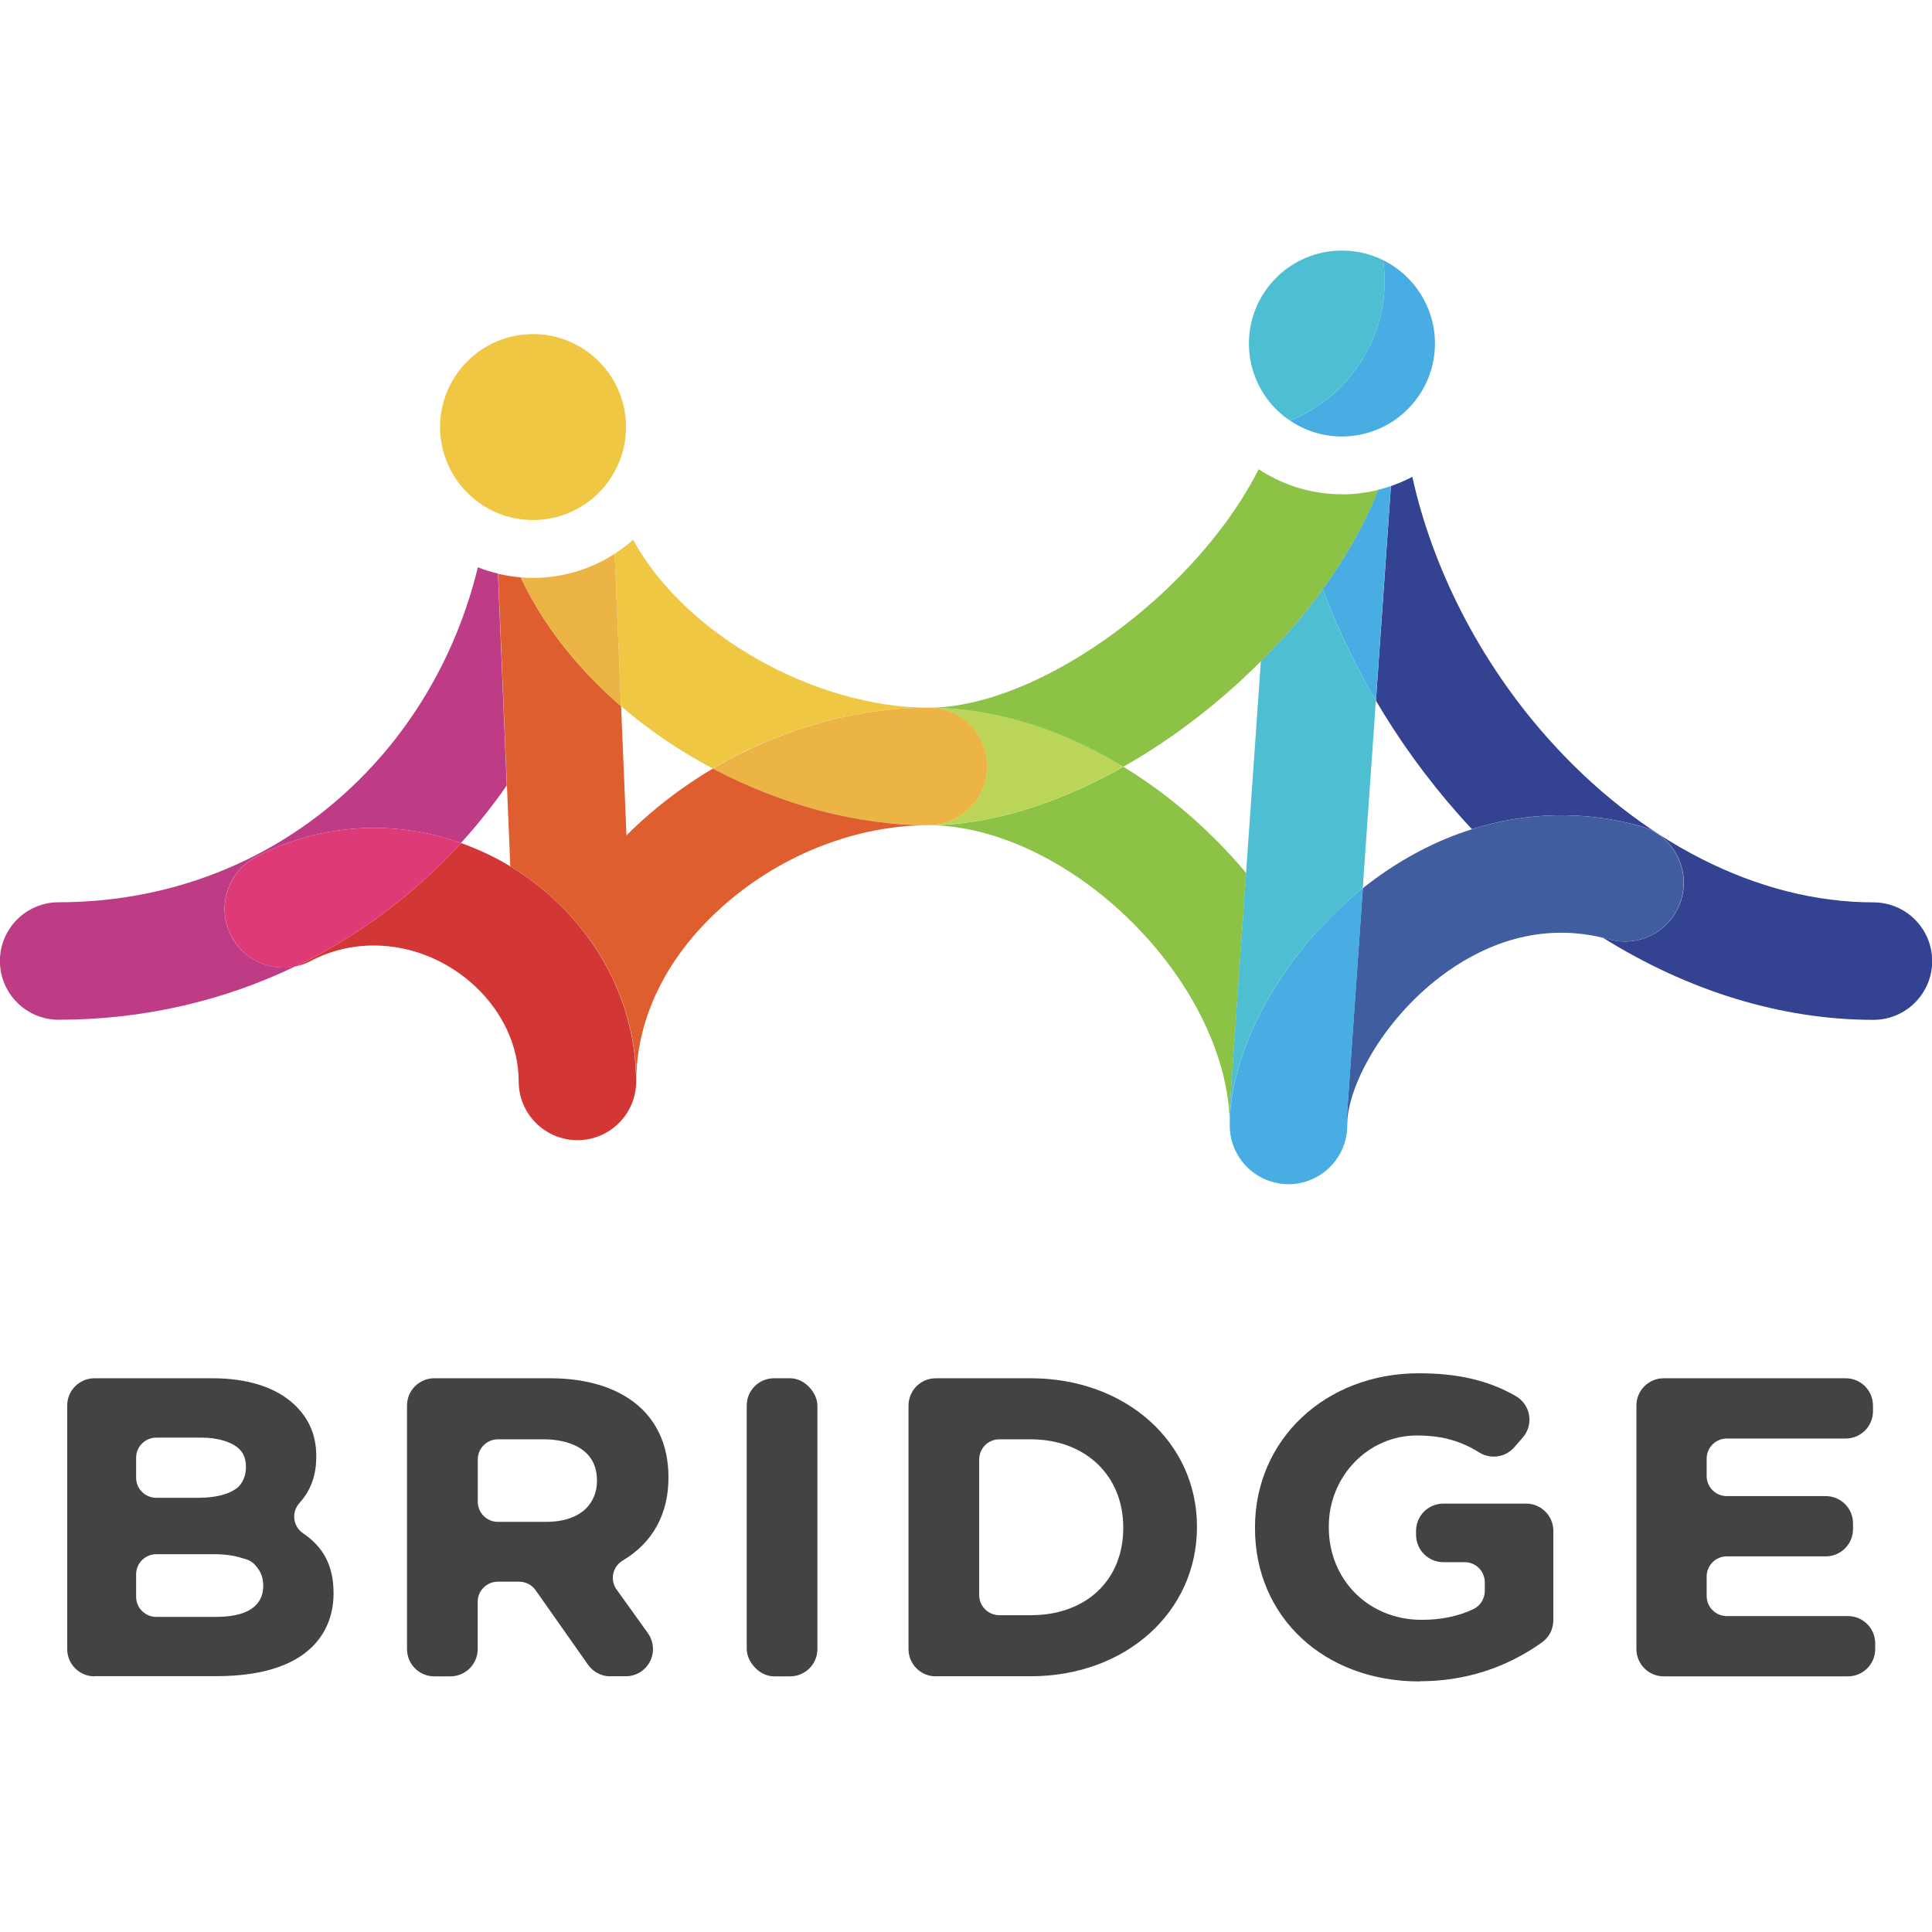 <?xml version="1.0" encoding="UTF-8"?><svg xmlns="http://www.w3.org/2000/svg" viewBox="0 -28.11 216.74 216.74"><defs><style>.cls-1{fill:#ebb445;}.cls-2{fill:#bad558;}.cls-3{fill:#3f5d9f;}.cls-4{fill:#be3c86;}.cls-5{isolation:isolate;}.cls-6{fill:#d33735;}.cls-7{fill:#8cc347;}.cls-8,.cls-9{fill:#4ebed3;}.cls-10{mix-blend-mode:screen;}.cls-11{fill:#de5e2f;}.cls-12{fill:none;opacity:.9;}.cls-13{fill:#de3a78;}.cls-14{fill:#344391;}.cls-15{fill:#efc743;}.cls-9{mix-blend-mode:multiply;}.cls-16{fill:#47ade3;}.cls-17{fill:#434343;}</style></defs><g class="cls-5"><g id="_レイヤー_2"><g id="_レイヤー_1-2"><path class="cls-17" d="M10.6,159.95c-1.69,0-3.06-1.37-3.06-3.06v-27.32c0-1.69,1.37-3.06,3.06-3.06h13.25c3.97,0,7.15,1.03,9.2,2.98,1.63,1.56,2.43,3.43,2.43,5.73v.09c0,2.1-.62,3.8-1.89,5.2-.44.49-.65,1.14-.57,1.79.08.65.44,1.24.98,1.6,2.33,1.57,3.42,3.71,3.42,6.71v.09c0,2.78-1.28,9.23-13.17,9.23h-13.64ZM17.53,146.25c-1.25,0-2.26,1.01-2.26,2.26v2.51c0,1.25,1.01,2.26,2.26,2.26h6.71c4.37,0,5.29-1.89,5.29-3.47v-.09c0-.34-.06-1.22-.65-1.94-.04-.04-.07-.09-.1-.13-.32-.44-.79-.75-1.32-.88-.1-.02-.19-.05-.29-.08-.85-.29-1.92-.44-3.18-.44h-6.46ZM17.53,133.17c-1.25,0-2.26,1.01-2.26,2.26v2.23c0,1.25,1.01,2.26,2.26,2.26h4.67c2.25,0,3.47-.49,4.1-.9l.07-.04c.34-.21.61-.5.8-.85.38-.66.42-1.33.42-1.59v-.09c0-.53-.09-.99-.28-1.36-.06-.11-.12-.22-.2-.33-.86-1.18-2.92-1.59-4.42-1.59h-5.17Z"/><path class="cls-17" d="M68.47,159.95c-.99,0-1.93-.49-2.5-1.3l-5.88-8.36c-.42-.6-1.11-.96-1.85-.96h-2.39c-1.25,0-2.26,1.01-2.26,2.26v5.3c0,1.69-1.37,3.06-3.06,3.06h-1.81c-1.69,0-3.06-1.37-3.06-3.06v-27.32c0-1.69,1.37-3.06,3.06-3.06h13c4.36,0,7.91,1.18,10.24,3.4,1.38,1.32,3.03,3.71,3.03,7.68v.09c0,4.07-1.77,7.28-5.13,9.28-.54.32-.93.86-1.06,1.48-.13.62,0,1.26.38,1.78l3.5,4.88c.67.94.76,2.15.24,3.18-.53,1.03-1.57,1.66-2.72,1.66h-1.74ZM55.86,133.36c-1.25,0-2.26,1.01-2.26,2.26v4.74c0,1.25,1.01,2.26,2.26,2.26h5.37c4.23,0,5.74-2.35,5.74-4.56v-.09c0-4.27-4.51-4.61-5.89-4.61h-5.22Z"/><rect class="cls-17" x="83.77" y="126.51" width="7.93" height="33.44" rx="3.06" ry="3.06"/><path class="cls-17" d="M104.98,159.95c-1.69,0-3.06-1.37-3.06-3.06v-27.32c0-1.69,1.37-3.06,3.06-3.06h10.66c10.63,0,18.64,7.15,18.64,16.62v.09c0,9.53-8.02,16.72-18.64,16.72h-10.66ZM112.11,133.36c-1.25,0-2.26,1.01-2.26,2.26v15.21c0,1.25,1.01,2.26,2.26,2.26h3.53c6.2,0,10.37-3.93,10.37-9.77v-.09c0-5.81-4.26-9.87-10.37-9.87h-3.53Z"/><path class="cls-17" d="M159.23,160.52c-10.69,0-18.44-7.23-18.44-17.19v-.09c0-9.86,7.91-17.29,18.39-17.29,4.38,0,7.84.81,10.87,2.56.79.46,1.34,1.24,1.49,2.14.15.9-.11,1.82-.71,2.51l-.95,1.09c-.58.67-1.42,1.05-2.31,1.05-.57,0-1.13-.16-1.61-.46-2.15-1.34-4.25-1.91-7.02-1.91-5.44,0-9.87,4.57-9.87,10.2v.09c0,5.92,4.48,10.39,10.42,10.39,2.17,0,4.12-.4,5.79-1.2.79-.37,1.29-1.17,1.29-2.04v-.97c0-1.25-1.01-2.26-2.26-2.26h-2.39c-1.69,0-3.06-1.37-3.06-3.06v-.45c0-1.69,1.37-3.06,3.06-3.06h9.28c1.69,0,3.06,1.37,3.06,3.06v10.03c0,.99-.48,1.92-1.29,2.49-4.06,2.89-8.68,4.35-13.72,4.35Z"/><path class="cls-17" d="M186.64,159.95c-1.69,0-3.06-1.37-3.06-3.06v-27.32c0-1.69,1.37-3.06,3.06-3.06h20.42c1.69,0,3.06,1.37,3.06,3.06v.64c0,1.69-1.37,3.06-3.06,3.06h-13.34c-1.25,0-2.26,1.01-2.26,2.26v1.94c0,1.25,1.01,2.26,2.26,2.26h11.1c1.69,0,3.06,1.37,3.06,3.06v.64c0,1.69-1.37,3.06-3.06,3.06h-11.1c-1.25,0-2.26,1.01-2.26,2.26v2.18c0,1.25,1.01,2.26,2.26,2.26h13.59c1.69,0,3.06,1.37,3.06,3.06v.64c0,1.69-1.37,3.06-3.06,3.06h-20.67Z"/><g class="cls-10"><path class="cls-12" d="M70.28,65.61c.82-.81,1.67-1.61,2.56-2.38,2.22-1.92,4.62-3.63,7.13-5.12-3.69-1.95-7.17-4.3-10.29-7l.6,14.49Z"/><path class="cls-12" d="M153.64,70.94c3.62-2.75,7.49-4.77,11.48-6.03-.52-.55-1.03-1.11-1.53-1.68-3.52-3.98-6.61-8.26-9.24-12.73l-1.47,21.03c.25-.2.5-.4.76-.59Z"/><path class="cls-12" d="M139.15,48.28c-4.16,3.83-8.61,7.07-13.13,9.62,3.62,2.21,7.09,4.93,10.29,8.12,1.23,1.23,2.39,2.49,3.48,3.79l1.66-23.75c-.74.74-1.51,1.48-2.3,2.21Z"/><path class="cls-12" d="M51.72,66.46c1.93.68,3.78,1.56,5.51,2.6l-.38-9.05c-1.57,2.27-3.29,4.42-5.14,6.45Z"/><path class="cls-7" d="M139.8,69.82c-1.09-1.3-2.25-2.57-3.48-3.79-3.2-3.19-6.67-5.92-10.29-8.12-7.45,4.21-15.08,6.56-21.87,6.56,7.47,0,16.01,4.08,22.86,10.9,6.47,6.45,10.47,14.41,10.9,21.55,0-.04,0-.09,0-.13l1.88-26.96Z"/><path class="cls-14" d="M210.15,73.12c-12.87,0-26.24-6.78-36.68-18.61-7.49-8.48-12.76-18.84-15.03-29.13-.77.41-1.57.75-2.4,1.04l-1.68,24.08c2.63,4.47,5.72,8.75,9.24,12.73.5.57,1.02,1.13,1.53,1.68,6.16-1.95,12.62-2.09,18.94-.34,3.51.98,5.56,4.61,4.58,8.12-.98,3.51-4.61,5.56-8.11,4.58-.24-.07-.48-.13-.71-.18,9.54,5.96,20,9.21,30.34,9.21,3.64,0,6.59-2.95,6.59-6.59s-2.95-6.59-6.59-6.59Z"/><path class="cls-3" d="M184.06,64.58c-6.31-1.76-12.77-1.61-18.94.34-3.99,1.26-7.86,3.28-11.48,6.03-.25.19-.51.39-.76.59l-1.78,25.47c.01.38.02.77.02,1.15,0-4.3,3.92-11.73,10.49-16.72,4.02-3.05,10.4-6.23,18.2-4.35.24.06.47.12.71.18,3.5.98,7.14-1.08,8.11-4.58.98-3.51-1.07-7.14-4.58-8.12Z"/><path class="cls-4" d="M25.95,76.92c-1.69-3.22-.45-7.21,2.77-8.9,4.04-2.12,8.61-3.25,13.2-3.25,3.41,0,6.71.6,9.79,1.69,1.85-2.03,3.56-4.18,5.14-6.45l-.99-23.77c-.77-.18-1.52-.42-2.25-.71-2.11,8.65-6.32,16.52-12.38,22.88-9.02,9.48-21.32,14.7-34.65,14.7-3.64,0-6.59,2.95-6.59,6.59s2.95,6.59,6.59,6.59c9.58,0,18.58-2.15,26.6-6.01-2.83.62-5.83-.68-7.24-3.37Z"/><path class="cls-13" d="M51.72,66.46c-3.08-1.09-6.38-1.69-9.79-1.69-4.59,0-9.16,1.12-13.2,3.25-3.22,1.69-4.46,5.68-2.77,8.9,1.41,2.69,4.41,3.99,7.24,3.37,7.03-3.39,13.3-8.09,18.53-13.83Z"/><path class="cls-2" d="M104.15,51.28c.68,0,1.34.1,1.96.3,2.68.83,4.63,3.34,4.63,6.29s-1.95,5.46-4.63,6.29c-.62.19-1.28.3-1.96.3,6.79,0,14.42-2.34,21.87-6.56-7.01-4.28-14.59-6.62-21.87-6.62Z"/><path class="cls-15" d="M69.67,51.11c3.12,2.69,6.61,5.05,10.29,7,7.42-4.4,15.89-6.83,24.19-6.83-12.52,0-27.2-8.01-33.13-18.84-.64.57-1.33,1.1-2.06,1.57l.71,17.11Z"/><path class="cls-1" d="M106.11,51.57c-.62-.19-1.28-.3-1.96-.29-8.3,0-16.76,2.45-24.18,6.85,7.63,4.03,16.14,6.34,24.19,6.33.68,0,1.34-.1,1.96-.3,2.68-.84,4.63-3.34,4.63-6.3s-1.95-5.46-4.63-6.29Z"/><path class="cls-6" d="M71.34,92.39c-.22-6.93-3.14-13.34-7.78-18.23-1.86-1.96-3.99-3.68-6.33-5.09-1.73-1.05-3.58-1.92-5.51-2.6-5.23,5.74-11.5,10.44-18.53,13.83.56-.12,1.12-.32,1.66-.6,2.19-1.15,4.57-1.74,7.08-1.74,8.66,0,16.26,7.13,16.26,15.25,0,3.64,2.95,6.59,6.59,6.59s6.59-2.95,6.59-6.59c0-.27-.01-.55-.02-.82Z"/><path class="cls-11" d="M79.97,58.11c-2.51,1.49-4.9,3.2-7.13,5.12-.89.77-1.75,1.56-2.56,2.38l-.6-14.49c-1.95-1.68-3.76-3.49-5.39-5.42-2.37-2.79-4.36-5.82-5.88-9.04-.87-.07-1.71-.21-2.53-.4l.99,23.77.38,9.05c2.34,1.41,4.47,3.13,6.33,5.09,4.64,4.89,7.57,11.3,7.78,18.23,0,.27.02.54.02.82,0-7.28,3.58-14.38,10.09-20,6.44-5.56,14.71-8.75,22.7-8.75-8.05,0-16.56-2.31-24.19-6.35Z"/><path class="cls-1" d="M68.96,34.01c-.57.37-1.15.7-1.76,1-2.24,1.09-4.75,1.71-7.4,1.71-.47,0-.94-.02-1.4-.06,1.52,3.22,3.51,6.26,5.88,9.04,1.63,1.93,3.44,3.74,5.39,5.42l-.71-17.11Z"/><path class="cls-8" d="M148.4,37.97c-2,2.76-4.33,5.48-6.95,8.1l-1.66,23.75-1.88,26.96s0,.09,0,.13c.02.38.04.75.04,1.13,0,.01,0,.03,0,.04.02-6.14,3.04-13.29,7.88-19.43,2.05-2.6,4.43-5.02,7.05-7.12l1.47-21.03c-2.38-4.04-4.37-8.24-5.95-12.53Z"/><path class="cls-16" d="M148.4,37.97c1.59,4.28,3.58,8.49,5.95,12.53l1.68-24.08c-.47.16-.94.3-1.42.42-1.48,3.72-3.56,7.47-6.22,11.13Z"/><path class="cls-16" d="M152.89,71.53c-2.62,2.09-5,4.51-7.05,7.12-4.85,6.15-7.86,13.29-7.88,19.43,0,.02,0,.05,0,.07,0,2.96,1.95,5.46,4.63,6.29.62.19,1.28.3,1.96.3s1.34-.1,1.96-.3c2.68-.83,4.63-3.34,4.63-6.29,0-.38,0-.76-.02-1.15l1.78-25.47Z"/><path class="cls-7" d="M150.54,27.34c-1.87,0-3.67-.31-5.36-.87-.79-.27-1.56-.59-2.29-.96-.58-.3-1.15-.62-1.69-.98-2.37,4.72-6.16,9.62-10.97,14.06-8.51,7.83-18.51,12.7-26.08,12.7,7.28,0,14.86,2.34,21.87,6.62,4.52-2.56,8.97-5.8,13.13-9.62.79-.73,1.56-1.47,2.3-2.21,2.62-2.62,4.94-5.33,6.95-8.1,2.65-3.66,4.74-7.4,6.22-11.13-1.31.32-2.67.5-4.08.5Z"/><path class="cls-15" d="M59.8,9.37c-5.76,0-10.43,4.67-10.43,10.43,0,3.94,2.19,7.38,5.42,9.15.26.14.52.27.79.39.12.05.24.1.35.15,1.2.48,2.5.74,3.87.74,3.48,0,6.56-1.71,8.46-4.33.11-.15.21-.3.31-.46.01-.02.02-.04.03-.05,1.03-1.62,1.63-3.53,1.63-5.59,0-5.76-4.67-10.43-10.43-10.43Z"/><path class="cls-16" d="M155.17,1.08c.1.76.16,1.53.16,2.32,0,5.1-2.27,9.68-5.85,12.77-.27.23-.54.45-.82.66-.15.12-.31.23-.46.34-1.07.76-2.24,1.4-3.48,1.9,1.66,1.13,3.67,1.79,5.83,1.79s4.32-.71,6.02-1.92c.1-.07.19-.14.29-.21.17-.13.34-.27.5-.41,2.21-1.91,3.62-4.74,3.62-7.89,0-4.1-2.36-7.64-5.8-9.35Z"/><path class="cls-9" d="M148.66,16.83c.28-.21.55-.44.82-.66,3.58-3.09,5.85-7.67,5.85-12.77,0-.79-.06-1.56-.16-2.32-1.39-.69-2.96-1.08-4.63-1.08-5.76,0-10.43,4.67-10.43,10.43,0,3,1.27,5.71,3.3,7.61.05.04.09.09.14.13.2.18.4.35.61.51.18.14.37.27.55.39,1.24-.5,2.41-1.13,3.48-1.9.16-.11.31-.22.46-.34Z"/></g></g></g></g></svg>